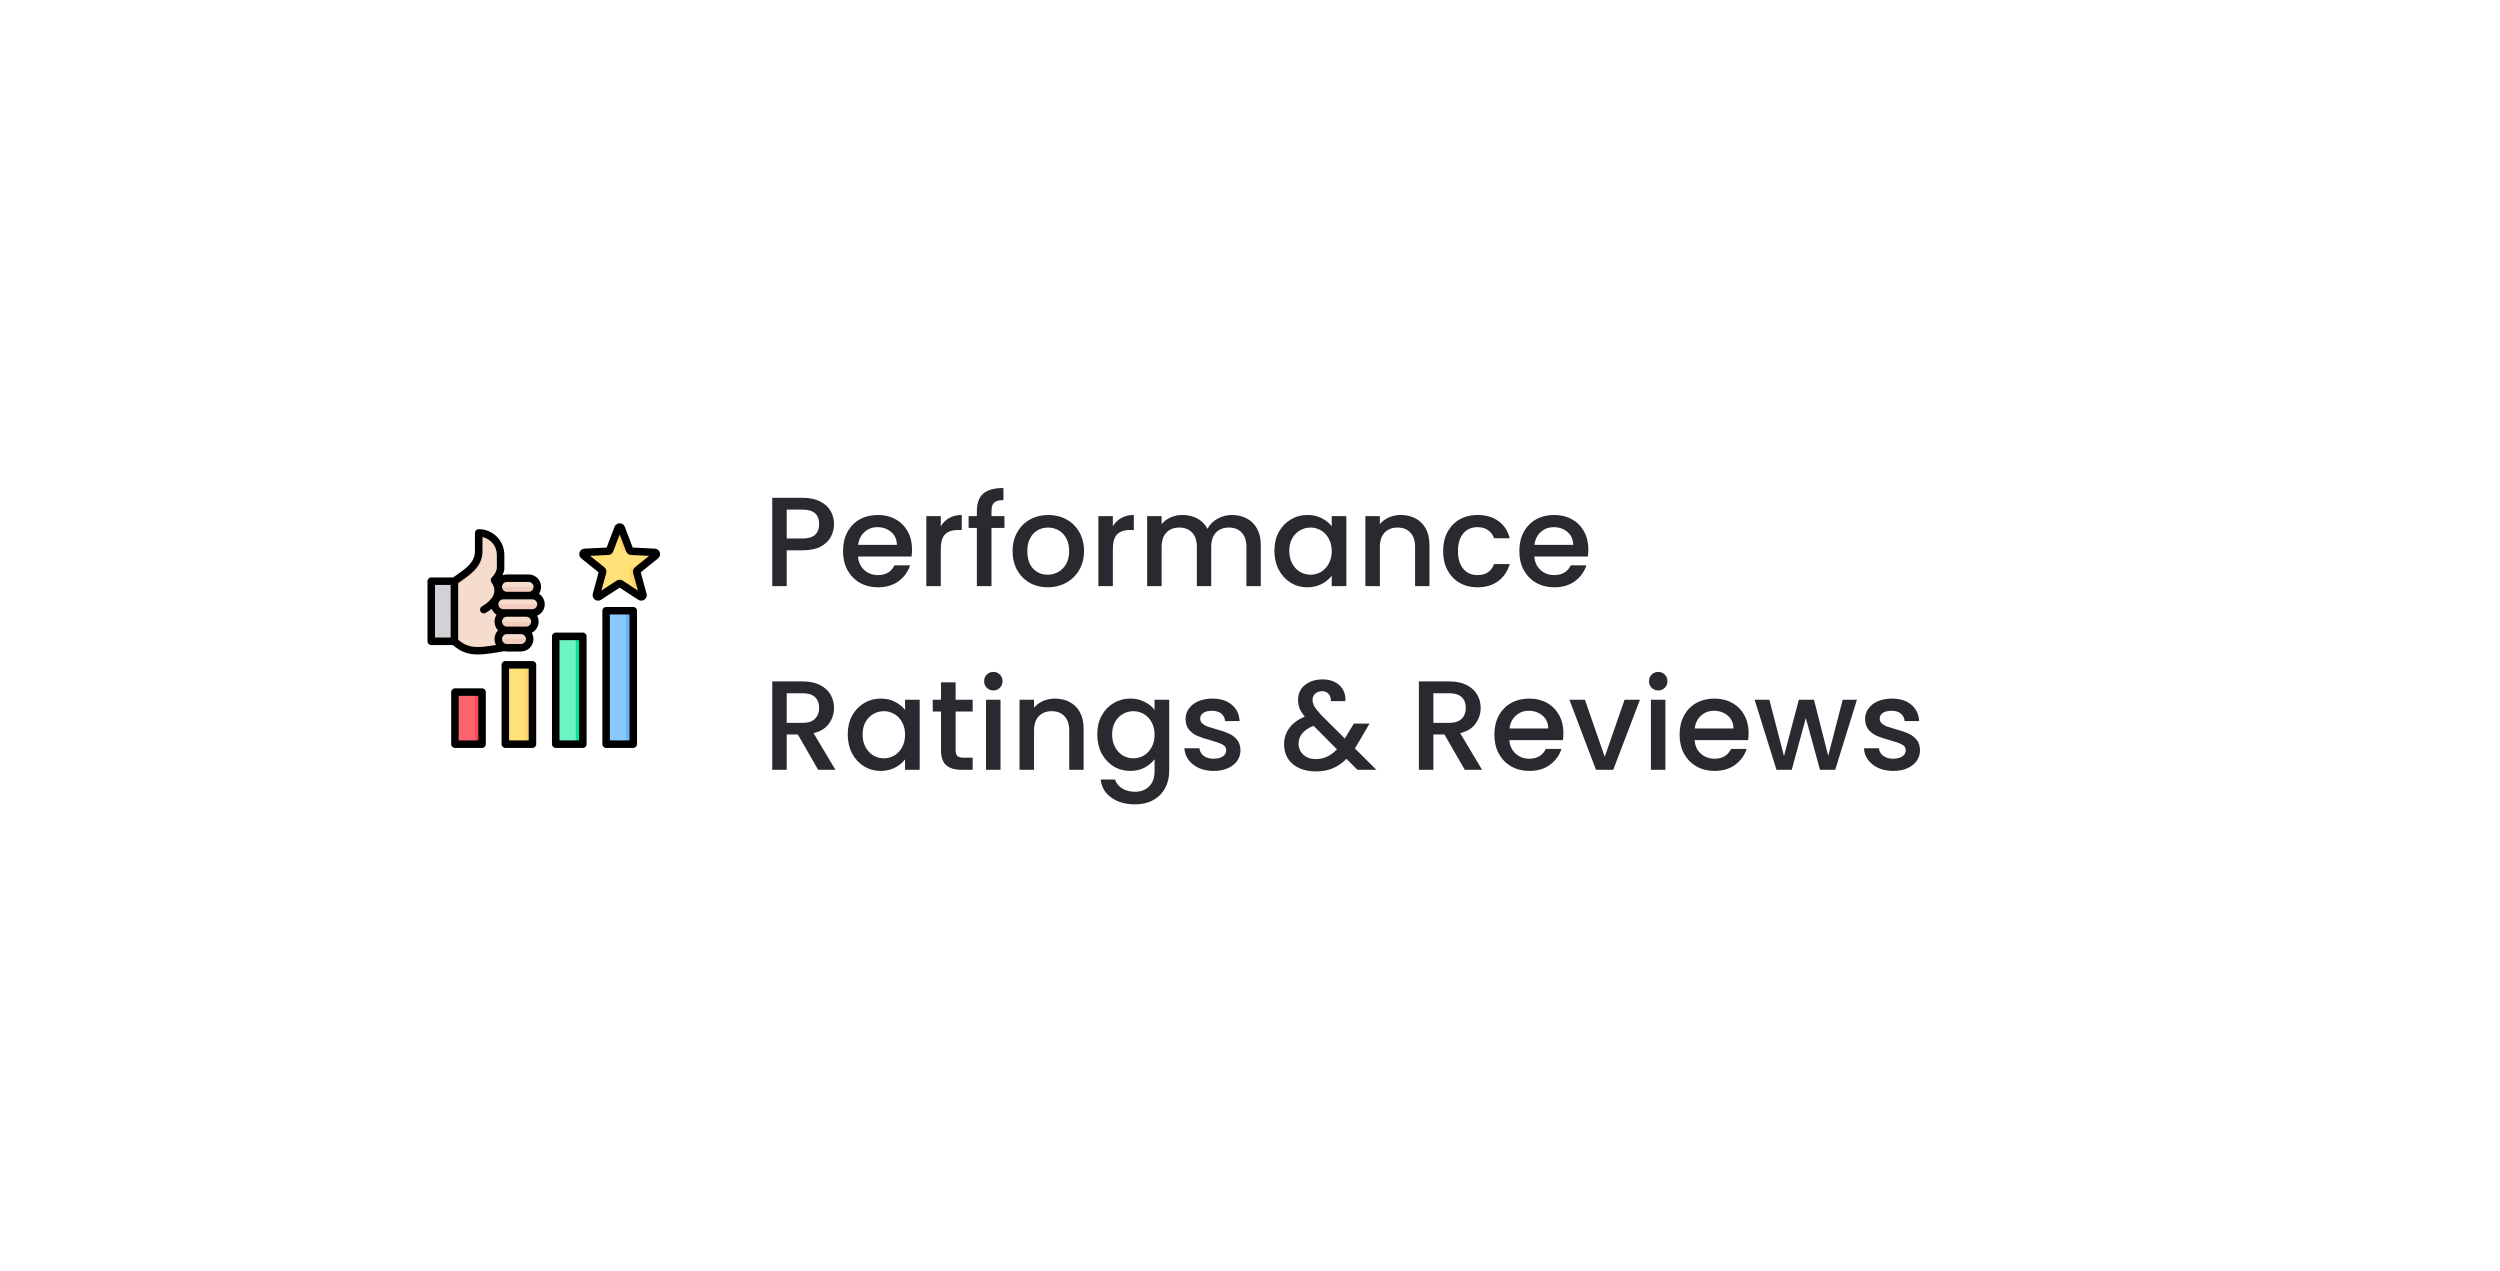 <svg width="354" height="180" viewBox="0 0 354 180" fill="none" xmlns="http://www.w3.org/2000/svg">
<g filter="url(#filter0_d_2091_16568)">
<rect x="30" y="30" width="274" height="100" rx="10" fill="white"/>
<path fill-rule="evenodd" clip-rule="evenodd" d="M54.342 72.299C54.348 77.981 54.348 80.818 54.342 80.809H51.51C51.263 80.809 51.062 80.608 51.062 80.362V72.746C51.062 72.499 51.263 72.299 51.51 72.299H54.342V72.299Z" fill="#D1D1D6"/>
<path fill-rule="evenodd" clip-rule="evenodd" d="M51.062 80.362C51.062 80.608 51.263 80.809 51.51 80.809H54.345V72.299H53.898V80.362L51.062 80.362Z" fill="#B1B1B5"/>
<path fill-rule="evenodd" clip-rule="evenodd" d="M61.409 81.663C58.111 82.231 56.193 82.646 54.275 80.809V72.299C55.787 71.163 57.783 70.191 57.783 68.043V65.46C59.487 65.46 60.882 66.854 60.882 68.558V70.562C60.823 70.989 60.55 71.612 60.022 72.14C64.821 73.374 62.778 81.722 61.409 81.663Z" fill="#F6DCCD"/>
<path fill-rule="evenodd" clip-rule="evenodd" d="M55.028 81.417C54.775 81.249 54.525 81.049 54.275 80.809V72.299C55.787 71.163 57.783 70.191 57.783 68.043V65.46C58.623 65.46 59.388 65.799 59.947 66.347C59.483 66.068 58.94 65.907 58.361 65.907V68.491C58.361 70.638 56.366 71.611 54.854 72.746V81.257C54.912 81.312 54.97 81.365 55.028 81.417Z" fill="#F1CBBC"/>
<path fill-rule="evenodd" clip-rule="evenodd" d="M61.783 81.722H63.771C64.448 81.722 65.002 81.168 65.002 80.49C65.002 79.813 64.448 79.259 63.771 79.259H64.505C65.183 79.259 65.737 78.705 65.737 78.028C65.737 77.35 65.183 76.796 64.505 76.796H65.369C66.046 76.796 66.6 76.243 66.601 75.565C66.6 74.888 66.046 74.334 65.369 74.334H64.851C65.528 74.334 66.082 73.78 66.082 73.103C66.082 72.425 65.528 71.871 64.851 71.871H61.783C61.106 71.871 60.552 72.425 60.552 73.103C60.552 73.78 61.106 74.334 61.783 74.334H61.264C60.587 74.334 60.033 74.888 60.033 75.565C60.033 76.243 60.587 76.796 61.264 76.796H61.783C61.106 76.796 60.552 77.35 60.552 78.028C60.552 78.705 61.106 79.259 61.783 79.259C61.106 79.259 60.552 79.813 60.552 80.49C60.552 81.168 61.106 81.722 61.783 81.722Z" fill="#F6DCCD"/>
<path fill-rule="evenodd" clip-rule="evenodd" d="M61.786 81.722H63.773C64.451 81.722 65.005 81.168 65.005 80.49H60.555C60.555 81.168 61.109 81.722 61.786 81.722Z" fill="#F1CBBC"/>
<path fill-rule="evenodd" clip-rule="evenodd" d="M63.774 79.259H64.508C65.185 79.259 65.739 78.705 65.739 78.028H60.555C60.555 78.705 61.109 79.259 61.786 79.259H63.774Z" fill="#F1CBBC"/>
<path fill-rule="evenodd" clip-rule="evenodd" d="M64.507 76.796H65.371C66.048 76.796 66.602 76.243 66.602 75.565H60.035C60.035 76.243 60.589 76.796 61.267 76.796H61.785H64.507Z" fill="#F1CBBC"/>
<path fill-rule="evenodd" clip-rule="evenodd" d="M64.853 74.334C65.531 74.334 66.085 73.78 66.085 73.103H60.555C60.555 73.78 61.109 74.334 61.786 74.334H64.853Z" fill="#F1CBBC"/>
<path fill-rule="evenodd" clip-rule="evenodd" d="M77.975 64.783L79.157 67.897C79.193 67.99 79.276 68.05 79.376 68.055L82.703 68.217C82.929 68.228 83.021 68.513 82.845 68.655L80.249 70.742C80.171 70.805 80.139 70.902 80.165 70.999L81.039 74.213C81.099 74.431 80.856 74.607 80.667 74.483L77.88 72.659C77.796 72.604 77.694 72.604 77.61 72.659L74.823 74.483C74.634 74.607 74.391 74.431 74.451 74.213L75.325 70.998C75.351 70.902 75.319 70.805 75.241 70.742L72.645 68.655C72.469 68.513 72.561 68.228 72.787 68.217L76.114 68.055C76.214 68.05 76.297 67.99 76.332 67.897L77.515 64.782C77.594 64.572 77.895 64.572 77.975 64.783Z" fill="#FFE177"/>
<path fill-rule="evenodd" clip-rule="evenodd" d="M81.651 68.166L82.703 68.217C82.929 68.228 83.021 68.513 82.845 68.655L80.249 70.742C80.171 70.805 80.139 70.902 80.165 70.999L81.039 74.213C81.099 74.431 80.856 74.607 80.667 74.483L79.945 74.011L79.112 70.947C79.086 70.851 79.118 70.753 79.196 70.691L81.792 68.604C81.968 68.462 81.876 68.178 81.651 68.166ZM77.975 64.783L79.157 67.897C79.193 67.989 79.274 68.049 79.373 68.055L78.323 68.004C78.223 67.999 78.14 67.939 78.104 67.845L77.228 65.537L77.514 64.783C77.594 64.572 77.895 64.572 77.975 64.783ZM77.88 72.659C77.796 72.604 77.694 72.604 77.61 72.659L74.823 74.483C74.634 74.607 74.391 74.431 74.451 74.213L74.525 73.938L77.044 72.289C77.128 72.234 77.23 72.234 77.314 72.289L77.88 72.659Z" fill="#FFD064"/>
<path fill-rule="evenodd" clip-rule="evenodd" d="M55.019 88.003H57.66C57.991 88.003 58.261 88.273 58.261 88.604V94.774C58.261 95.105 57.991 95.375 57.66 95.375H55.019C54.688 95.375 54.418 95.105 54.418 94.774V88.604C54.418 88.273 54.688 88.003 55.019 88.003Z" fill="#FE646F"/>
<path fill-rule="evenodd" clip-rule="evenodd" d="M56.658 88.003H57.66C57.991 88.003 58.261 88.273 58.261 88.604V94.774C58.261 95.105 57.991 95.375 57.66 95.375H56.658C56.989 95.375 57.259 95.105 57.259 94.774V88.604C57.259 88.273 56.989 88.003 56.658 88.003Z" fill="#FD4755"/>
<path fill-rule="evenodd" clip-rule="evenodd" d="M64.794 84.141C63.914 84.141 63.034 84.141 62.154 84.141C61.823 84.141 61.553 84.411 61.553 84.742V94.774C61.553 95.105 61.823 95.375 62.154 95.375H64.794C65.125 95.375 65.395 95.105 65.395 94.774C65.395 91.224 65.395 88.291 65.395 84.742C65.395 84.411 65.125 84.141 64.794 84.141Z" fill="#FFE177"/>
<path fill-rule="evenodd" clip-rule="evenodd" d="M64.795 84.141H63.793C64.124 84.141 64.394 84.411 64.394 84.742V94.774C64.394 95.105 64.124 95.375 63.793 95.375H64.795C65.126 95.375 65.396 95.105 65.396 94.774C65.396 91.224 65.396 88.291 65.396 84.742C65.396 84.411 65.126 84.141 64.795 84.141Z" fill="#FFD064"/>
<path fill-rule="evenodd" clip-rule="evenodd" d="M71.931 80.108H69.291C68.96 80.108 68.689 80.377 68.689 80.709V94.774C68.689 95.105 68.96 95.375 69.291 95.375H71.931C72.262 95.375 72.532 95.105 72.532 94.774V80.709C72.532 80.377 72.262 80.108 71.931 80.108Z" fill="#6CF5C2"/>
<path fill-rule="evenodd" clip-rule="evenodd" d="M71.93 80.108H70.928C71.259 80.108 71.529 80.378 71.529 80.709V94.774C71.529 95.105 71.259 95.375 70.928 95.375H71.93C72.261 95.375 72.531 95.105 72.531 94.774V80.709C72.531 80.377 72.261 80.108 71.93 80.108Z" fill="#00E499"/>
<path fill-rule="evenodd" clip-rule="evenodd" d="M76.425 76.479H79.066C79.397 76.479 79.667 76.749 79.667 77.08V94.774C79.667 95.105 79.397 95.375 79.066 95.375H76.425C76.094 95.375 75.824 95.105 75.824 94.774V77.08C75.824 76.749 76.094 76.479 76.425 76.479Z" fill="#8AC9FE"/>
<path fill-rule="evenodd" clip-rule="evenodd" d="M78.062 76.479H79.064C79.395 76.479 79.665 76.749 79.665 77.08V94.774C79.665 95.105 79.395 95.375 79.064 95.375H78.062C78.394 95.375 78.664 95.105 78.664 94.774V77.08C78.664 76.749 78.394 76.479 78.062 76.479Z" fill="#60B7FF"/>
<path fill-rule="evenodd" clip-rule="evenodd" d="M79.919 70.328C79.675 70.522 79.572 70.84 79.653 71.138L80.331 73.628L78.172 72.215C78.043 72.13 77.893 72.087 77.746 72.087C77.6 72.087 77.45 72.13 77.322 72.215L75.162 73.628L75.84 71.138C75.921 70.84 75.818 70.522 75.577 70.328L73.564 68.711L76.143 68.586C76.449 68.571 76.721 68.375 76.831 68.085L77.746 65.673L78.662 68.085C78.772 68.375 79.044 68.571 79.353 68.586L81.929 68.711L79.919 70.328ZM83.432 68.223C83.332 67.913 83.054 67.703 82.729 67.686L79.591 67.534L78.472 64.594C78.359 64.29 78.072 64.093 77.746 64.093C77.421 64.093 77.134 64.29 77.018 64.594L75.902 67.534L72.764 67.686C72.436 67.703 72.164 67.913 72.061 68.223C71.961 68.533 72.061 68.865 72.314 69.069L74.765 71.04L73.939 74.073C73.855 74.388 73.971 74.714 74.233 74.906C74.371 75.006 74.53 75.056 74.69 75.056C74.837 75.056 74.984 75.013 75.115 74.927L77.747 73.206L80.379 74.927C80.65 75.106 80.997 75.098 81.26 74.906C81.522 74.715 81.638 74.388 81.554 74.074L80.729 71.04L83.179 69.069C83.432 68.865 83.532 68.533 83.432 68.223ZM65.372 76.265H61.268C60.88 76.265 60.568 75.951 60.568 75.565C60.568 75.179 60.88 74.865 61.268 74.865H65.372C65.756 74.865 66.072 75.179 66.072 75.565C66.072 75.951 65.756 76.265 65.372 76.265ZM64.506 78.728H61.784C61.399 78.727 61.087 78.414 61.087 78.027C61.087 77.641 61.399 77.327 61.784 77.327H64.506C64.894 77.327 65.206 77.641 65.206 78.027C65.206 78.414 64.894 78.728 64.506 78.728ZM63.772 81.19H61.784C61.399 81.19 61.087 80.876 61.087 80.49C61.087 80.104 61.399 79.79 61.784 79.79H61.787H63.772C64.159 79.79 64.472 80.105 64.472 80.49C64.472 80.876 64.159 81.19 63.772 81.19ZM54.879 80.579C54.879 80.498 54.879 75.269 54.876 72.567C55.032 72.452 55.195 72.338 55.364 72.219C56.748 71.244 58.314 70.138 58.314 68.043V66.046C59.477 66.291 60.352 67.325 60.352 68.559V70.522C60.299 70.828 60.086 71.324 59.649 71.765C59.468 71.945 59.439 72.23 59.586 72.44C59.955 72.978 60.077 73.477 59.968 73.966C59.752 74.911 58.689 75.61 58.242 75.866C57.989 76.012 57.902 76.337 58.045 76.591C58.145 76.762 58.324 76.858 58.508 76.858C58.596 76.858 58.689 76.835 58.771 76.788C59.014 76.648 59.318 76.454 59.624 76.205C59.761 76.554 60.008 76.851 60.318 77.05C60.133 77.331 60.024 77.667 60.024 78.027C60.024 78.506 60.215 78.941 60.524 79.259C60.215 79.577 60.024 80.012 60.024 80.49C60.024 80.793 60.099 81.078 60.233 81.326C57.736 81.75 56.333 81.868 54.879 80.579ZM53.816 80.278H51.594V72.83H53.813C53.816 77.38 53.816 79.436 53.816 80.278ZM61.784 72.403H64.853C65.237 72.403 65.553 72.717 65.553 73.103C65.553 73.488 65.237 73.803 64.853 73.803H61.784C61.399 73.803 61.087 73.489 61.087 73.103C61.087 72.917 61.159 72.741 61.29 72.609C61.424 72.476 61.599 72.403 61.784 72.403ZM66.319 74.079C66.507 73.8 66.616 73.464 66.616 73.103C66.616 72.131 65.825 71.34 64.853 71.34H61.784C61.565 71.34 61.349 71.382 61.149 71.46C61.293 71.152 61.377 70.865 61.408 70.635C61.412 70.611 61.415 70.587 61.415 70.563V68.559C61.415 66.557 59.786 64.929 57.783 64.929C57.492 64.929 57.251 65.166 57.251 65.46V68.043C57.251 69.587 56.039 70.444 54.751 71.351C54.56 71.486 54.36 71.626 54.169 71.767H51.063C50.772 71.767 50.531 72.005 50.531 72.299V80.809C50.531 81.103 50.772 81.341 51.063 81.341H54.135C55.254 82.347 56.379 82.673 57.686 82.673C58.689 82.673 59.802 82.481 61.096 82.256L61.384 82.206C61.515 82.236 61.649 82.253 61.784 82.253H63.772C64.744 82.253 65.534 81.462 65.534 80.49C65.534 80.167 65.447 79.864 65.297 79.604C65.872 79.314 66.269 78.716 66.269 78.027C66.269 77.724 66.194 77.438 66.056 77.189C66.688 76.921 67.135 76.294 67.135 75.565C67.135 74.942 66.81 74.393 66.319 74.079ZM72.001 94.844H69.223V80.639H72.001V94.844ZM72.533 79.577H68.691C68.398 79.577 68.16 79.814 68.16 80.108V95.375C68.16 95.669 68.397 95.907 68.691 95.907H72.533C72.827 95.907 73.064 95.669 73.064 95.375V80.108C73.064 79.814 72.827 79.577 72.533 79.577ZM79.137 94.844H76.356V77.011H79.137V94.844ZM79.669 75.948H75.824C75.534 75.948 75.293 76.186 75.293 76.479V95.375C75.293 95.669 75.534 95.907 75.824 95.907H79.669C79.963 95.907 80.2 95.669 80.2 95.375V76.479C80.2 76.186 79.963 75.948 79.669 75.948ZM57.73 94.844H54.951V88.534H57.73V94.844ZM58.261 87.472H54.42C54.126 87.472 53.888 87.71 53.888 88.003V95.375C53.888 95.669 54.126 95.907 54.42 95.907H58.261C58.555 95.907 58.792 95.669 58.792 95.375V88.003C58.792 87.71 58.555 87.472 58.261 87.472ZM64.866 94.844H62.087V84.672H64.866V94.844ZM65.397 83.609H61.556C61.262 83.609 61.024 83.847 61.024 84.141V95.375C61.024 95.669 61.262 95.907 61.556 95.907H65.397C65.691 95.907 65.928 95.669 65.928 95.375V84.141C65.928 83.847 65.691 83.609 65.397 83.609Z" fill="black"/>
<path d="M108.098 64.216C108.098 64.852 107.948 65.452 107.648 66.016C107.348 66.58 106.868 67.042 106.208 67.402C105.548 67.75 104.702 67.924 103.67 67.924H101.402V73H99.35V60.49H103.67C104.63 60.49 105.44 60.658 106.1 60.994C106.772 61.318 107.27 61.762 107.594 62.326C107.93 62.89 108.098 63.52 108.098 64.216ZM103.67 66.25C104.45 66.25 105.032 66.076 105.416 65.728C105.8 65.368 105.992 64.864 105.992 64.216C105.992 62.848 105.218 62.164 103.67 62.164H101.402V66.25H103.67ZM119.145 67.798C119.145 68.17 119.121 68.506 119.073 68.806H111.495C111.555 69.598 111.849 70.234 112.377 70.714C112.905 71.194 113.553 71.434 114.321 71.434C115.425 71.434 116.205 70.972 116.661 70.048H118.875C118.575 70.96 118.029 71.71 117.237 72.298C116.457 72.874 115.485 73.162 114.321 73.162C113.373 73.162 112.521 72.952 111.765 72.532C111.021 72.1 110.433 71.5 110.001 70.732C109.581 69.952 109.371 69.052 109.371 68.032C109.371 67.012 109.575 66.118 109.983 65.35C110.403 64.57 110.985 63.97 111.729 63.55C112.485 63.13 113.349 62.92 114.321 62.92C115.257 62.92 116.091 63.124 116.823 63.532C117.555 63.94 118.125 64.516 118.533 65.26C118.941 65.992 119.145 66.838 119.145 67.798ZM117.003 67.15C116.991 66.394 116.721 65.788 116.193 65.332C115.665 64.876 115.011 64.648 114.231 64.648C113.523 64.648 112.917 64.876 112.413 65.332C111.909 65.776 111.609 66.382 111.513 67.15H117.003ZM123.216 64.522C123.516 64.018 123.912 63.628 124.404 63.352C124.908 63.064 125.502 62.92 126.186 62.92V65.044H125.664C124.86 65.044 124.248 65.248 123.828 65.656C123.42 66.064 123.216 66.772 123.216 67.78V73H121.164V63.082H123.216V64.522ZM132.231 64.756H130.395V73H128.325V64.756H127.155V63.082H128.325V62.38C128.325 61.24 128.625 60.412 129.225 59.896C129.837 59.368 130.791 59.104 132.087 59.104V60.814C131.463 60.814 131.025 60.934 130.773 61.174C130.521 61.402 130.395 61.804 130.395 62.38V63.082H132.231V64.756ZM138.351 73.162C137.415 73.162 136.569 72.952 135.813 72.532C135.057 72.1 134.463 71.5 134.031 70.732C133.599 69.952 133.383 69.052 133.383 68.032C133.383 67.024 133.605 66.13 134.049 65.35C134.493 64.57 135.099 63.97 135.867 63.55C136.635 63.13 137.493 62.92 138.441 62.92C139.389 62.92 140.247 63.13 141.015 63.55C141.783 63.97 142.389 64.57 142.833 65.35C143.277 66.13 143.499 67.024 143.499 68.032C143.499 69.04 143.271 69.934 142.815 70.714C142.359 71.494 141.735 72.1 140.943 72.532C140.163 72.952 139.299 73.162 138.351 73.162ZM138.351 71.38C138.879 71.38 139.371 71.254 139.827 71.002C140.295 70.75 140.673 70.372 140.961 69.868C141.249 69.364 141.393 68.752 141.393 68.032C141.393 67.312 141.255 66.706 140.979 66.214C140.703 65.71 140.337 65.332 139.881 65.08C139.425 64.828 138.933 64.702 138.405 64.702C137.877 64.702 137.385 64.828 136.929 65.08C136.485 65.332 136.131 65.71 135.867 66.214C135.603 66.706 135.471 67.312 135.471 68.032C135.471 69.1 135.741 69.928 136.281 70.516C136.833 71.092 137.523 71.38 138.351 71.38ZM147.58 64.522C147.88 64.018 148.276 63.628 148.768 63.352C149.272 63.064 149.866 62.92 150.55 62.92V65.044H150.028C149.224 65.044 148.612 65.248 148.192 65.656C147.784 66.064 147.58 66.772 147.58 67.78V73H145.528V63.082H147.58V64.522ZM164.442 62.92C165.222 62.92 165.918 63.082 166.53 63.406C167.154 63.73 167.64 64.21 167.988 64.846C168.348 65.482 168.528 66.25 168.528 67.15V73H166.494V67.456C166.494 66.568 166.272 65.89 165.828 65.422C165.384 64.942 164.778 64.702 164.01 64.702C163.242 64.702 162.63 64.942 162.174 65.422C161.73 65.89 161.508 66.568 161.508 67.456V73H159.474V67.456C159.474 66.568 159.252 65.89 158.808 65.422C158.364 64.942 157.758 64.702 156.99 64.702C156.222 64.702 155.61 64.942 155.154 65.422C154.71 65.89 154.488 66.568 154.488 67.456V73H152.436V63.082H154.488V64.216C154.824 63.808 155.25 63.49 155.766 63.262C156.282 63.034 156.834 62.92 157.422 62.92C158.214 62.92 158.922 63.088 159.546 63.424C160.17 63.76 160.65 64.246 160.986 64.882C161.286 64.282 161.754 63.808 162.39 63.46C163.026 63.1 163.71 62.92 164.442 62.92ZM170.455 67.996C170.455 67 170.659 66.118 171.067 65.35C171.487 64.582 172.051 63.988 172.759 63.568C173.479 63.136 174.271 62.92 175.135 62.92C175.915 62.92 176.593 63.076 177.169 63.388C177.757 63.688 178.225 64.066 178.573 64.522V63.082H180.643V73H178.573V71.524C178.225 71.992 177.751 72.382 177.151 72.694C176.551 73.006 175.867 73.162 175.099 73.162C174.247 73.162 173.467 72.946 172.759 72.514C172.051 72.07 171.487 71.458 171.067 70.678C170.659 69.886 170.455 68.992 170.455 67.996ZM178.573 68.032C178.573 67.348 178.429 66.754 178.141 66.25C177.865 65.746 177.499 65.362 177.043 65.098C176.587 64.834 176.095 64.702 175.567 64.702C175.039 64.702 174.547 64.834 174.091 65.098C173.635 65.35 173.263 65.728 172.975 66.232C172.699 66.724 172.561 67.312 172.561 67.996C172.561 68.68 172.699 69.28 172.975 69.796C173.263 70.312 173.635 70.708 174.091 70.984C174.559 71.248 175.051 71.38 175.567 71.38C176.095 71.38 176.587 71.248 177.043 70.984C177.499 70.72 177.865 70.336 178.141 69.832C178.429 69.316 178.573 68.716 178.573 68.032ZM188.342 62.92C189.122 62.92 189.818 63.082 190.43 63.406C191.054 63.73 191.54 64.21 191.888 64.846C192.236 65.482 192.41 66.25 192.41 67.15V73H190.376V67.456C190.376 66.568 190.154 65.89 189.71 65.422C189.266 64.942 188.66 64.702 187.892 64.702C187.124 64.702 186.512 64.942 186.056 65.422C185.612 65.89 185.39 66.568 185.39 67.456V73H183.338V63.082H185.39V64.216C185.726 63.808 186.152 63.49 186.668 63.262C187.196 63.034 187.754 62.92 188.342 62.92ZM194.344 68.032C194.344 67.012 194.548 66.118 194.956 65.35C195.376 64.57 195.952 63.97 196.684 63.55C197.416 63.13 198.256 62.92 199.204 62.92C200.404 62.92 201.394 63.208 202.174 63.784C202.966 64.348 203.5 65.158 203.776 66.214H201.562C201.382 65.722 201.094 65.338 200.698 65.062C200.302 64.786 199.804 64.648 199.204 64.648C198.364 64.648 197.692 64.948 197.188 65.548C196.696 66.136 196.45 66.964 196.45 68.032C196.45 69.1 196.696 69.934 197.188 70.534C197.692 71.134 198.364 71.434 199.204 71.434C200.392 71.434 201.178 70.912 201.562 69.868H203.776C203.488 70.876 202.948 71.68 202.156 72.28C201.364 72.868 200.38 73.162 199.204 73.162C198.256 73.162 197.416 72.952 196.684 72.532C195.952 72.1 195.376 71.5 194.956 70.732C194.548 69.952 194.344 69.052 194.344 68.032ZM214.911 67.798C214.911 68.17 214.887 68.506 214.839 68.806H207.261C207.321 69.598 207.615 70.234 208.143 70.714C208.671 71.194 209.319 71.434 210.087 71.434C211.191 71.434 211.971 70.972 212.427 70.048H214.641C214.341 70.96 213.795 71.71 213.003 72.298C212.223 72.874 211.251 73.162 210.087 73.162C209.139 73.162 208.287 72.952 207.531 72.532C206.787 72.1 206.199 71.5 205.767 70.732C205.347 69.952 205.137 69.052 205.137 68.032C205.137 67.012 205.341 66.118 205.749 65.35C206.169 64.57 206.751 63.97 207.495 63.55C208.251 63.13 209.115 62.92 210.087 62.92C211.023 62.92 211.857 63.124 212.589 63.532C213.321 63.94 213.891 64.516 214.299 65.26C214.707 65.992 214.911 66.838 214.911 67.798ZM212.769 67.15C212.757 66.394 212.487 65.788 211.959 65.332C211.431 64.876 210.777 64.648 209.997 64.648C209.289 64.648 208.683 64.876 208.179 65.332C207.675 65.776 207.375 66.382 207.279 67.15H212.769ZM105.848 99L102.968 93.996H101.402V99H99.35V86.49H103.67C104.63 86.49 105.44 86.658 106.1 86.994C106.772 87.33 107.27 87.78 107.594 88.344C107.93 88.908 108.098 89.538 108.098 90.234C108.098 91.05 107.858 91.794 107.378 92.466C106.91 93.126 106.184 93.576 105.2 93.816L108.296 99H105.848ZM101.402 92.358H103.67C104.438 92.358 105.014 92.166 105.398 91.782C105.794 91.398 105.992 90.882 105.992 90.234C105.992 89.586 105.8 89.082 105.416 88.722C105.032 88.35 104.45 88.164 103.67 88.164H101.402V92.358ZM110.039 93.996C110.039 93 110.243 92.118 110.651 91.35C111.071 90.582 111.635 89.988 112.343 89.568C113.063 89.136 113.855 88.92 114.719 88.92C115.499 88.92 116.177 89.076 116.753 89.388C117.341 89.688 117.809 90.066 118.157 90.522V89.082H120.227V99H118.157V97.524C117.809 97.992 117.335 98.382 116.735 98.694C116.135 99.006 115.451 99.162 114.683 99.162C113.831 99.162 113.051 98.946 112.343 98.514C111.635 98.07 111.071 97.458 110.651 96.678C110.243 95.886 110.039 94.992 110.039 93.996ZM118.157 94.032C118.157 93.348 118.013 92.754 117.725 92.25C117.449 91.746 117.083 91.362 116.627 91.098C116.171 90.834 115.679 90.702 115.151 90.702C114.623 90.702 114.131 90.834 113.675 91.098C113.219 91.35 112.847 91.728 112.559 92.232C112.283 92.724 112.145 93.312 112.145 93.996C112.145 94.68 112.283 95.28 112.559 95.796C112.847 96.312 113.219 96.708 113.675 96.984C114.143 97.248 114.635 97.38 115.151 97.38C115.679 97.38 116.171 97.248 116.627 96.984C117.083 96.72 117.449 96.336 117.725 95.832C118.013 95.316 118.157 94.716 118.157 94.032ZM125.316 90.756V96.246C125.316 96.618 125.4 96.888 125.568 97.056C125.748 97.212 126.048 97.29 126.468 97.29H127.728V99H126.108C125.184 99 124.476 98.784 123.984 98.352C123.492 97.92 123.246 97.218 123.246 96.246V90.756H122.076V89.082H123.246V86.616H125.316V89.082H127.728V90.756H125.316ZM130.664 87.768C130.292 87.768 129.98 87.642 129.728 87.39C129.476 87.138 129.35 86.826 129.35 86.454C129.35 86.082 129.476 85.77 129.728 85.518C129.98 85.266 130.292 85.14 130.664 85.14C131.024 85.14 131.33 85.266 131.582 85.518C131.834 85.77 131.96 86.082 131.96 86.454C131.96 86.826 131.834 87.138 131.582 87.39C131.33 87.642 131.024 87.768 130.664 87.768ZM131.672 89.082V99H129.62V89.082H131.672ZM139.37 88.92C140.15 88.92 140.846 89.082 141.458 89.406C142.082 89.73 142.568 90.21 142.916 90.846C143.264 91.482 143.438 92.25 143.438 93.15V99H141.404V93.456C141.404 92.568 141.182 91.89 140.738 91.422C140.294 90.942 139.688 90.702 138.92 90.702C138.152 90.702 137.54 90.942 137.084 91.422C136.64 91.89 136.418 92.568 136.418 93.456V99H134.366V89.082H136.418V90.216C136.754 89.808 137.18 89.49 137.696 89.262C138.224 89.034 138.782 88.92 139.37 88.92ZM150.051 88.92C150.819 88.92 151.497 89.076 152.085 89.388C152.685 89.688 153.153 90.066 153.489 90.522V89.082H155.559V99.162C155.559 100.074 155.367 100.884 154.983 101.592C154.599 102.312 154.041 102.876 153.309 103.284C152.589 103.692 151.725 103.896 150.717 103.896C149.373 103.896 148.257 103.578 147.369 102.942C146.481 102.318 145.977 101.466 145.857 100.386H147.891C148.047 100.902 148.377 101.316 148.881 101.628C149.397 101.952 150.009 102.114 150.717 102.114C151.545 102.114 152.211 101.862 152.715 101.358C153.231 100.854 153.489 100.122 153.489 99.162V97.506C153.141 97.974 152.667 98.37 152.067 98.694C151.479 99.006 150.807 99.162 150.051 99.162C149.187 99.162 148.395 98.946 147.675 98.514C146.967 98.07 146.403 97.458 145.983 96.678C145.575 95.886 145.371 94.992 145.371 93.996C145.371 93 145.575 92.118 145.983 91.35C146.403 90.582 146.967 89.988 147.675 89.568C148.395 89.136 149.187 88.92 150.051 88.92ZM153.489 94.032C153.489 93.348 153.345 92.754 153.057 92.25C152.781 91.746 152.415 91.362 151.959 91.098C151.503 90.834 151.011 90.702 150.483 90.702C149.955 90.702 149.463 90.834 149.007 91.098C148.551 91.35 148.179 91.728 147.891 92.232C147.615 92.724 147.477 93.312 147.477 93.996C147.477 94.68 147.615 95.28 147.891 95.796C148.179 96.312 148.551 96.708 149.007 96.984C149.475 97.248 149.967 97.38 150.483 97.38C151.011 97.38 151.503 97.248 151.959 96.984C152.415 96.72 152.781 96.336 153.057 95.832C153.345 95.316 153.489 94.716 153.489 94.032ZM161.854 99.162C161.074 99.162 160.372 99.024 159.748 98.748C159.136 98.46 158.65 98.076 158.29 97.596C157.93 97.104 157.738 96.558 157.714 95.958H159.838C159.874 96.378 160.072 96.732 160.432 97.02C160.804 97.296 161.266 97.434 161.818 97.434C162.394 97.434 162.838 97.326 163.15 97.11C163.474 96.882 163.636 96.594 163.636 96.246C163.636 95.874 163.456 95.598 163.096 95.418C162.748 95.238 162.19 95.04 161.422 94.824C160.678 94.62 160.072 94.422 159.604 94.23C159.136 94.038 158.728 93.744 158.38 93.348C158.044 92.952 157.876 92.43 157.876 91.782C157.876 91.254 158.032 90.774 158.344 90.342C158.656 89.898 159.1 89.55 159.676 89.298C160.264 89.046 160.936 88.92 161.692 88.92C162.82 88.92 163.726 89.208 164.41 89.784C165.106 90.348 165.478 91.122 165.526 92.106H163.474C163.438 91.662 163.258 91.308 162.934 91.044C162.61 90.78 162.172 90.648 161.62 90.648C161.08 90.648 160.666 90.75 160.378 90.954C160.09 91.158 159.946 91.428 159.946 91.764C159.946 92.028 160.042 92.25 160.234 92.43C160.426 92.61 160.66 92.754 160.936 92.862C161.212 92.958 161.62 93.084 162.16 93.24C162.88 93.432 163.468 93.63 163.924 93.834C164.392 94.026 164.794 94.314 165.13 94.698C165.466 95.082 165.64 95.592 165.652 96.228C165.652 96.792 165.496 97.296 165.184 97.74C164.872 98.184 164.428 98.532 163.852 98.784C163.288 99.036 162.622 99.162 161.854 99.162ZM182.211 99L180.663 97.452C180.063 98.052 179.409 98.502 178.701 98.802C177.993 99.09 177.201 99.234 176.325 99.234C175.437 99.234 174.651 99.078 173.967 98.766C173.283 98.454 172.755 98.01 172.383 97.434C172.011 96.846 171.825 96.168 171.825 95.4C171.825 94.536 172.071 93.768 172.563 93.096C173.055 92.412 173.787 91.872 174.759 91.476C174.411 91.056 174.165 90.666 174.021 90.306C173.877 89.934 173.805 89.526 173.805 89.082C173.805 88.53 173.943 88.038 174.219 87.606C174.507 87.174 174.915 86.832 175.443 86.58C175.971 86.328 176.583 86.202 177.279 86.202C177.987 86.202 178.587 86.34 179.079 86.616C179.583 86.88 179.955 87.246 180.195 87.714C180.447 88.182 180.549 88.704 180.501 89.28H178.449C178.461 88.836 178.353 88.494 178.125 88.254C177.897 88.002 177.585 87.876 177.189 87.876C176.793 87.876 176.469 87.996 176.217 88.236C175.977 88.464 175.857 88.746 175.857 89.082C175.857 89.406 175.947 89.73 176.127 90.054C176.319 90.366 176.649 90.774 177.117 91.278L180.429 94.572L181.707 92.466H183.921L182.301 95.238L181.851 95.976L184.893 99H182.211ZM176.325 97.488C177.453 97.488 178.449 97.026 179.313 96.102L176.001 92.772C174.585 93.336 173.877 94.188 173.877 95.328C173.877 95.94 174.105 96.456 174.561 96.876C175.017 97.284 175.605 97.488 176.325 97.488ZM197.412 99L194.532 93.996H192.966V99H190.914V86.49H195.234C196.194 86.49 197.004 86.658 197.664 86.994C198.336 87.33 198.834 87.78 199.158 88.344C199.494 88.908 199.662 89.538 199.662 90.234C199.662 91.05 199.422 91.794 198.942 92.466C198.474 93.126 197.748 93.576 196.764 93.816L199.86 99H197.412ZM192.966 92.358H195.234C196.002 92.358 196.578 92.166 196.962 91.782C197.358 91.398 197.556 90.882 197.556 90.234C197.556 89.586 197.364 89.082 196.98 88.722C196.596 88.35 196.014 88.164 195.234 88.164H192.966V92.358ZM211.378 93.798C211.378 94.17 211.354 94.506 211.306 94.806H203.728C203.788 95.598 204.082 96.234 204.61 96.714C205.138 97.194 205.786 97.434 206.554 97.434C207.658 97.434 208.438 96.972 208.894 96.048H211.107C210.808 96.96 210.262 97.71 209.47 98.298C208.69 98.874 207.718 99.162 206.554 99.162C205.606 99.162 204.754 98.952 203.998 98.532C203.254 98.1 202.666 97.5 202.234 96.732C201.814 95.952 201.604 95.052 201.604 94.032C201.604 93.012 201.808 92.118 202.216 91.35C202.636 90.57 203.218 89.97 203.962 89.55C204.718 89.13 205.582 88.92 206.554 88.92C207.49 88.92 208.324 89.124 209.056 89.532C209.788 89.94 210.358 90.516 210.766 91.26C211.174 91.992 211.378 92.838 211.378 93.798ZM209.236 93.15C209.224 92.394 208.954 91.788 208.426 91.332C207.898 90.876 207.244 90.648 206.464 90.648C205.756 90.648 205.15 90.876 204.646 91.332C204.142 91.776 203.842 92.382 203.746 93.15H209.236ZM217.231 97.164L220.039 89.082H222.217L218.437 99H215.989L212.227 89.082H214.423L217.231 97.164ZM224.812 87.768C224.44 87.768 224.128 87.642 223.876 87.39C223.624 87.138 223.498 86.826 223.498 86.454C223.498 86.082 223.624 85.77 223.876 85.518C224.128 85.266 224.44 85.14 224.812 85.14C225.172 85.14 225.478 85.266 225.73 85.518C225.982 85.77 226.108 86.082 226.108 86.454C226.108 86.826 225.982 87.138 225.73 87.39C225.478 87.642 225.172 87.768 224.812 87.768ZM225.82 89.082V99H223.768V89.082H225.82ZM237.604 93.798C237.604 94.17 237.58 94.506 237.532 94.806H229.954C230.014 95.598 230.308 96.234 230.836 96.714C231.364 97.194 232.012 97.434 232.78 97.434C233.884 97.434 234.664 96.972 235.12 96.048H237.334C237.034 96.96 236.488 97.71 235.696 98.298C234.916 98.874 233.944 99.162 232.78 99.162C231.832 99.162 230.98 98.952 230.224 98.532C229.48 98.1 228.892 97.5 228.46 96.732C228.04 95.952 227.83 95.052 227.83 94.032C227.83 93.012 228.034 92.118 228.442 91.35C228.862 90.57 229.444 89.97 230.188 89.55C230.944 89.13 231.808 88.92 232.78 88.92C233.716 88.92 234.55 89.124 235.282 89.532C236.014 89.94 236.584 90.516 236.992 91.26C237.4 91.992 237.604 92.838 237.604 93.798ZM235.462 93.15C235.45 92.394 235.18 91.788 234.652 91.332C234.124 90.876 233.47 90.648 232.69 90.648C231.982 90.648 231.376 90.876 230.872 91.332C230.368 91.776 230.068 92.382 229.972 93.15H235.462ZM252.943 89.082L249.865 99H247.705L245.707 91.674L243.709 99H241.549L238.453 89.082H240.541L242.611 97.056L244.717 89.082H246.859L248.875 97.02L250.927 89.082H252.943ZM258.077 99.162C257.297 99.162 256.595 99.024 255.971 98.748C255.359 98.46 254.873 98.076 254.513 97.596C254.153 97.104 253.961 96.558 253.937 95.958H256.061C256.097 96.378 256.295 96.732 256.655 97.02C257.027 97.296 257.489 97.434 258.041 97.434C258.617 97.434 259.061 97.326 259.373 97.11C259.697 96.882 259.859 96.594 259.859 96.246C259.859 95.874 259.679 95.598 259.319 95.418C258.971 95.238 258.413 95.04 257.645 94.824C256.901 94.62 256.295 94.422 255.827 94.23C255.359 94.038 254.951 93.744 254.603 93.348C254.267 92.952 254.099 92.43 254.099 91.782C254.099 91.254 254.255 90.774 254.567 90.342C254.879 89.898 255.323 89.55 255.899 89.298C256.487 89.046 257.159 88.92 257.915 88.92C259.043 88.92 259.949 89.208 260.633 89.784C261.329 90.348 261.701 91.122 261.749 92.106H259.697C259.661 91.662 259.481 91.308 259.157 91.044C258.833 90.78 258.395 90.648 257.843 90.648C257.303 90.648 256.889 90.75 256.601 90.954C256.313 91.158 256.169 91.428 256.169 91.764C256.169 92.028 256.265 92.25 256.457 92.43C256.649 92.61 256.883 92.754 257.159 92.862C257.435 92.958 257.843 93.084 258.383 93.24C259.103 93.432 259.691 93.63 260.147 93.834C260.615 94.026 261.017 94.314 261.353 94.698C261.689 95.082 261.863 95.592 261.875 96.228C261.875 96.792 261.719 97.296 261.407 97.74C261.095 98.184 260.651 98.532 260.075 98.784C259.511 99.036 258.845 99.162 258.077 99.162Z" fill="#292930"/>
</g>
<defs>
<filter id="filter0_d_2091_16568" x="0" y="0" width="354" height="180" filterUnits="userSpaceOnUse" color-interpolation-filters="sRGB">
<feFlood flood-opacity="0" result="BackgroundImageFix"/>
<feColorMatrix in="SourceAlpha" type="matrix" values="0 0 0 0 0 0 0 0 0 0 0 0 0 0 0 0 0 0 127 0" result="hardAlpha"/>
<feOffset dx="10" dy="10"/>
<feGaussianBlur stdDeviation="20"/>
<feComposite in2="hardAlpha" operator="out"/>
<feColorMatrix type="matrix" values="0 0 0 0 0 0 0 0 0 0 0 0 0 0 0 0 0 0 0.1 0"/>
<feBlend mode="normal" in2="BackgroundImageFix" result="effect1_dropShadow_2091_16568"/>
<feBlend mode="normal" in="SourceGraphic" in2="effect1_dropShadow_2091_16568" result="shape"/>
</filter>
</defs>
</svg>
